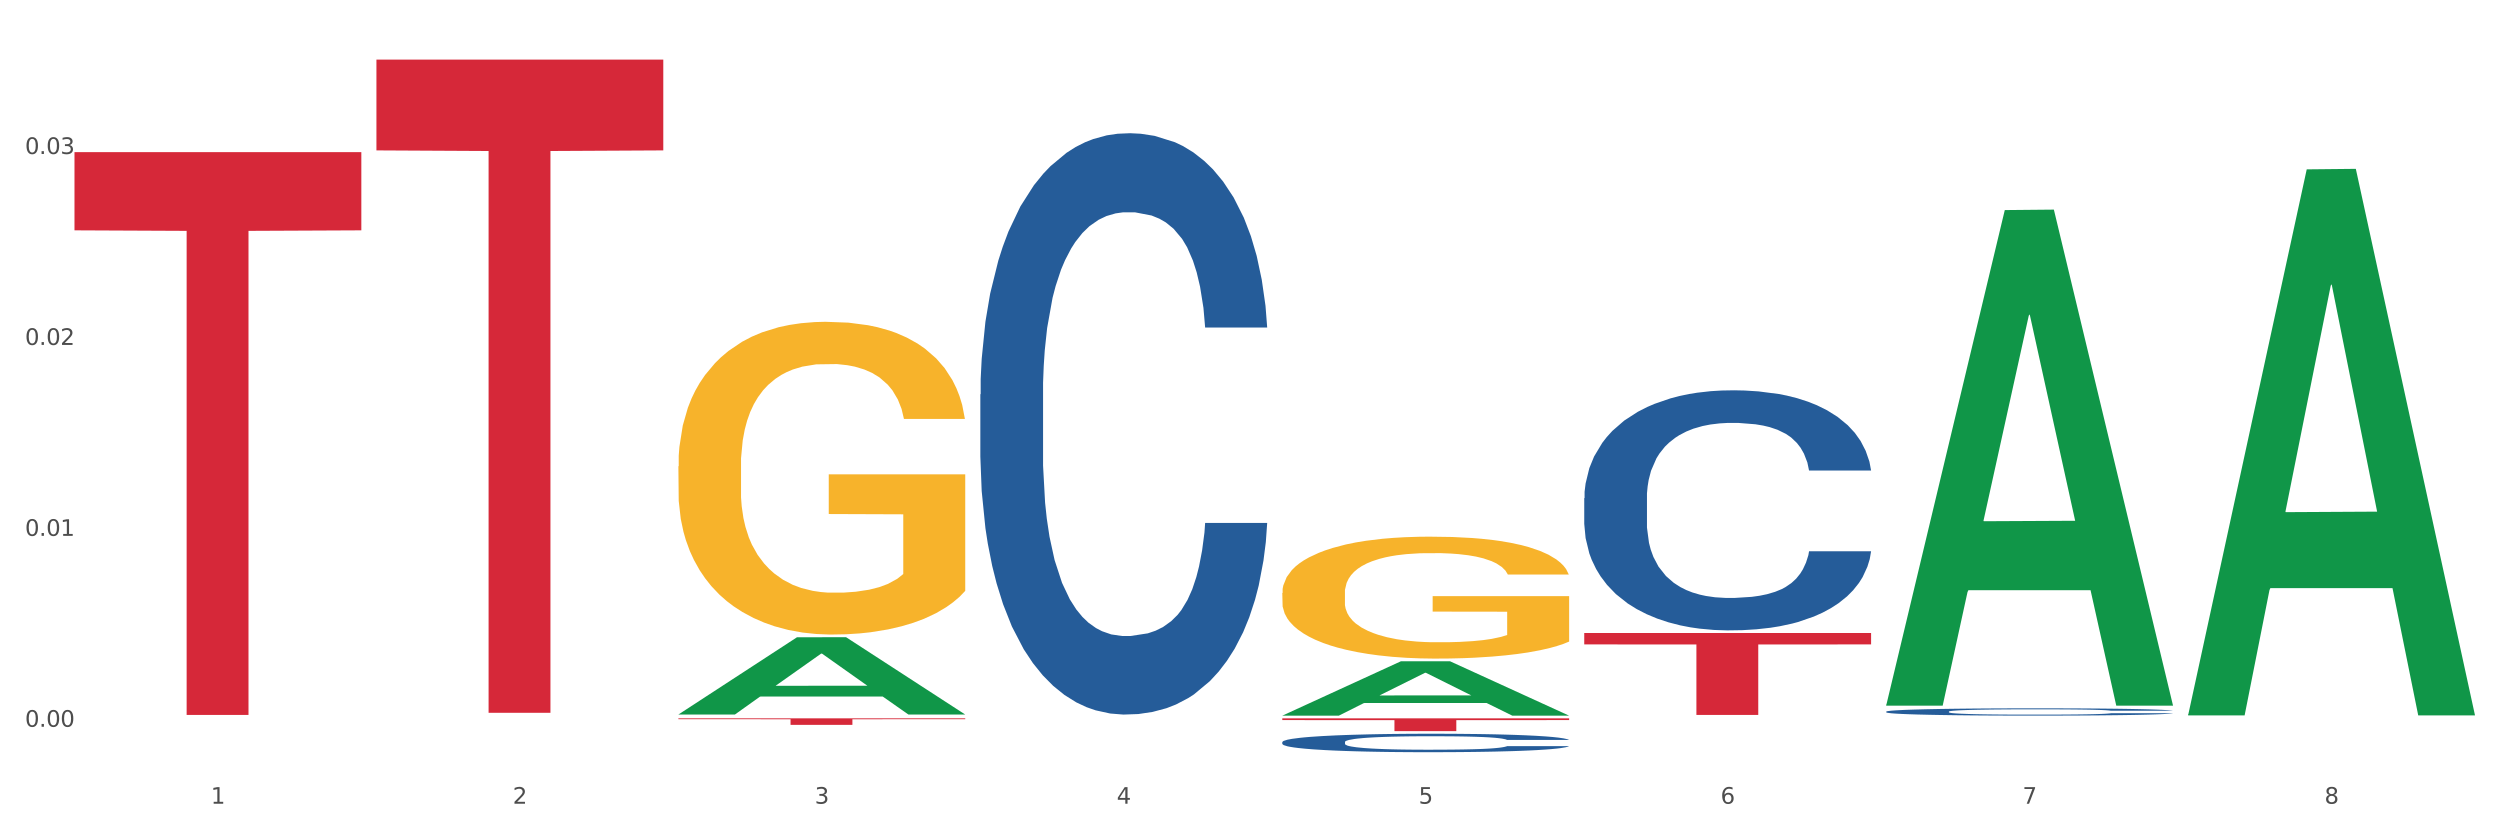 <?xml version="1.0" encoding="utf-8" standalone="no"?>
<!DOCTYPE svg PUBLIC "-//W3C//DTD SVG 1.1//EN"
  "http://www.w3.org/Graphics/SVG/1.1/DTD/svg11.dtd">
<svg xmlns:xlink="http://www.w3.org/1999/xlink" width="1080pt" height="360pt" viewBox="0 0 1080 360" xmlns="http://www.w3.org/2000/svg" version="1.1">
 <rect x="0" y="0" width="1080" height="360" fill="#333333" stroke="none"/>
 <defs>
  <style type="text/css">*{stroke-linejoin: round; stroke-linecap: butt}</style>
 </defs>
 <g id="figure_1">
  <g id="patch_1">
   <path d="M 0 360 
L 1080 360 
L 1080 0 
L 0 0 
z
" style="fill: #ffffff; stroke: #ffffff; stroke-linejoin: miter"/>
  </g>
  <g id="axes_1">
   <g id="matplotlib.axis_1">
    <g id="xtick_1">
     <g id="text_1">
      <!-- 1 -->
      <g style="fill: #4d4d4d" transform="translate(91.082 347.204) scale(0.096 -0.096)">
       <defs>
        <path id="DejaVuSans-31" d="M 794 531 
L 1825 531 
L 1825 4091 
L 703 3866 
L 703 4441 
L 1819 4666 
L 2450 4666 
L 2450 531 
L 3481 531 
L 3481 0 
L 794 0 
L 794 531 
z
" transform="scale(0.016)"/>
       </defs>
       <use xlink:href="#DejaVuSans-31"/>
      </g>
     </g>
    </g>
    <g id="xtick_2">
     <g id="text_2">
      <!-- 2 -->
      <g style="fill: #4d4d4d" transform="translate(221.525 347.204) scale(0.096 -0.096)">
       <defs>
        <path id="DejaVuSans-32" d="M 1228 531 
L 3431 531 
L 3431 0 
L 469 0 
L 469 531 
Q 828 903 1448 1529 
Q 2069 2156 2228 2338 
Q 2531 2678 2651 2914 
Q 2772 3150 2772 3378 
Q 2772 3750 2511 3984 
Q 2250 4219 1831 4219 
Q 1534 4219 1204 4116 
Q 875 4013 500 3803 
L 500 4441 
Q 881 4594 1212 4672 
Q 1544 4750 1819 4750 
Q 2544 4750 2975 4387 
Q 3406 4025 3406 3419 
Q 3406 3131 3298 2873 
Q 3191 2616 2906 2266 
Q 2828 2175 2409 1742 
Q 1991 1309 1228 531 
z
" transform="scale(0.016)"/>
       </defs>
       <use xlink:href="#DejaVuSans-32"/>
      </g>
     </g>
    </g>
    <g id="xtick_3">
     <g id="text_3">
      <!-- 3 -->
      <g style="fill: #4d4d4d" transform="translate(351.968 347.204) scale(0.096 -0.096)">
       <defs>
        <path id="DejaVuSans-33" d="M 2597 2516 
Q 3050 2419 3304 2112 
Q 3559 1806 3559 1356 
Q 3559 666 3084 287 
Q 2609 -91 1734 -91 
Q 1441 -91 1130 -33 
Q 819 25 488 141 
L 488 750 
Q 750 597 1062 519 
Q 1375 441 1716 441 
Q 2309 441 2620 675 
Q 2931 909 2931 1356 
Q 2931 1769 2642 2001 
Q 2353 2234 1838 2234 
L 1294 2234 
L 1294 2753 
L 1863 2753 
Q 2328 2753 2575 2939 
Q 2822 3125 2822 3475 
Q 2822 3834 2567 4026 
Q 2313 4219 1838 4219 
Q 1578 4219 1281 4162 
Q 984 4106 628 3988 
L 628 4550 
Q 988 4650 1302 4700 
Q 1616 4750 1894 4750 
Q 2613 4750 3031 4423 
Q 3450 4097 3450 3541 
Q 3450 3153 3228 2886 
Q 3006 2619 2597 2516 
z
" transform="scale(0.016)"/>
       </defs>
       <use xlink:href="#DejaVuSans-33"/>
      </g>
     </g>
    </g>
    <g id="xtick_4">
     <g id="text_4">
      <!-- 4 -->
      <g style="fill: #4d4d4d" transform="translate(482.412 347.204) scale(0.096 -0.096)">
       <defs>
        <path id="DejaVuSans-34" d="M 2419 4116 
L 825 1625 
L 2419 1625 
L 2419 4116 
z
M 2253 4666 
L 3047 4666 
L 3047 1625 
L 3713 1625 
L 3713 1100 
L 3047 1100 
L 3047 0 
L 2419 0 
L 2419 1100 
L 313 1100 
L 313 1709 
L 2253 4666 
z
" transform="scale(0.016)"/>
       </defs>
       <use xlink:href="#DejaVuSans-34"/>
      </g>
     </g>
    </g>
    <g id="xtick_5">
     <g id="text_5">
      <!-- 5 -->
      <g style="fill: #4d4d4d" transform="translate(612.855 347.204) scale(0.096 -0.096)">
       <defs>
        <path id="DejaVuSans-35" d="M 691 4666 
L 3169 4666 
L 3169 4134 
L 1269 4134 
L 1269 2991 
Q 1406 3038 1543 3061 
Q 1681 3084 1819 3084 
Q 2600 3084 3056 2656 
Q 3513 2228 3513 1497 
Q 3513 744 3044 326 
Q 2575 -91 1722 -91 
Q 1428 -91 1123 -41 
Q 819 9 494 109 
L 494 744 
Q 775 591 1075 516 
Q 1375 441 1709 441 
Q 2250 441 2565 725 
Q 2881 1009 2881 1497 
Q 2881 1984 2565 2268 
Q 2250 2553 1709 2553 
Q 1456 2553 1204 2497 
Q 953 2441 691 2322 
L 691 4666 
z
" transform="scale(0.016)"/>
       </defs>
       <use xlink:href="#DejaVuSans-35"/>
      </g>
     </g>
    </g>
    <g id="xtick_6">
     <g id="text_6">
      <!-- 6 -->
      <g style="fill: #4d4d4d" transform="translate(743.299 347.204) scale(0.096 -0.096)">
       <defs>
        <path id="DejaVuSans-36" d="M 2113 2584 
Q 1688 2584 1439 2293 
Q 1191 2003 1191 1497 
Q 1191 994 1439 701 
Q 1688 409 2113 409 
Q 2538 409 2786 701 
Q 3034 994 3034 1497 
Q 3034 2003 2786 2293 
Q 2538 2584 2113 2584 
z
M 3366 4563 
L 3366 3988 
Q 3128 4100 2886 4159 
Q 2644 4219 2406 4219 
Q 1781 4219 1451 3797 
Q 1122 3375 1075 2522 
Q 1259 2794 1537 2939 
Q 1816 3084 2150 3084 
Q 2853 3084 3261 2657 
Q 3669 2231 3669 1497 
Q 3669 778 3244 343 
Q 2819 -91 2113 -91 
Q 1303 -91 875 529 
Q 447 1150 447 2328 
Q 447 3434 972 4092 
Q 1497 4750 2381 4750 
Q 2619 4750 2861 4703 
Q 3103 4656 3366 4563 
z
" transform="scale(0.016)"/>
       </defs>
       <use xlink:href="#DejaVuSans-36"/>
      </g>
     </g>
    </g>
    <g id="xtick_7">
     <g id="text_7">
      <!-- 7 -->
      <g style="fill: #4d4d4d" transform="translate(873.742 347.204) scale(0.096 -0.096)">
       <defs>
        <path id="DejaVuSans-37" d="M 525 4666 
L 3525 4666 
L 3525 4397 
L 1831 0 
L 1172 0 
L 2766 4134 
L 525 4134 
L 525 4666 
z
" transform="scale(0.016)"/>
       </defs>
       <use xlink:href="#DejaVuSans-37"/>
      </g>
     </g>
    </g>
    <g id="xtick_8">
     <g id="text_8">
      <!-- 8 -->
      <g style="fill: #4d4d4d" transform="translate(1004.185 347.204) scale(0.096 -0.096)">
       <defs>
        <path id="DejaVuSans-38" d="M 2034 2216 
Q 1584 2216 1326 1975 
Q 1069 1734 1069 1313 
Q 1069 891 1326 650 
Q 1584 409 2034 409 
Q 2484 409 2743 651 
Q 3003 894 3003 1313 
Q 3003 1734 2745 1975 
Q 2488 2216 2034 2216 
z
M 1403 2484 
Q 997 2584 770 2862 
Q 544 3141 544 3541 
Q 544 4100 942 4425 
Q 1341 4750 2034 4750 
Q 2731 4750 3128 4425 
Q 3525 4100 3525 3541 
Q 3525 3141 3298 2862 
Q 3072 2584 2669 2484 
Q 3125 2378 3379 2068 
Q 3634 1759 3634 1313 
Q 3634 634 3220 271 
Q 2806 -91 2034 -91 
Q 1263 -91 848 271 
Q 434 634 434 1313 
Q 434 1759 690 2068 
Q 947 2378 1403 2484 
z
M 1172 3481 
Q 1172 3119 1398 2916 
Q 1625 2713 2034 2713 
Q 2441 2713 2670 2916 
Q 2900 3119 2900 3481 
Q 2900 3844 2670 4047 
Q 2441 4250 2034 4250 
Q 1625 4250 1398 4047 
Q 1172 3844 1172 3481 
z
" transform="scale(0.016)"/>
       </defs>
       <use xlink:href="#DejaVuSans-38"/>
      </g>
     </g>
    </g>
    <g id="xtick_9"/>
    <g id="xtick_10"/>
    <g id="xtick_11"/>
    <g id="xtick_12"/>
    <g id="xtick_13"/>
    <g id="xtick_14"/>
    <g id="xtick_15"/>
   </g>
   <g id="matplotlib.axis_2">
    <g id="ytick_1">
     <g id="text_9">
      <!-- 0.00 -->
      <g style="fill: #4d4d4d" transform="translate(10.8 313.962) scale(0.096 -0.096)">
       <defs>
        <path id="DejaVuSans-30" d="M 2034 4250 
Q 1547 4250 1301 3770 
Q 1056 3291 1056 2328 
Q 1056 1369 1301 889 
Q 1547 409 2034 409 
Q 2525 409 2770 889 
Q 3016 1369 3016 2328 
Q 3016 3291 2770 3770 
Q 2525 4250 2034 4250 
z
M 2034 4750 
Q 2819 4750 3233 4129 
Q 3647 3509 3647 2328 
Q 3647 1150 3233 529 
Q 2819 -91 2034 -91 
Q 1250 -91 836 529 
Q 422 1150 422 2328 
Q 422 3509 836 4129 
Q 1250 4750 2034 4750 
z
" transform="scale(0.016)"/>
        <path id="DejaVuSans-2e" d="M 684 794 
L 1344 794 
L 1344 0 
L 684 0 
L 684 794 
z
" transform="scale(0.016)"/>
       </defs>
       <use xlink:href="#DejaVuSans-30"/>
       <use xlink:href="#DejaVuSans-2e" transform="translate(63.623 0)"/>
       <use xlink:href="#DejaVuSans-30" transform="translate(95.41 0)"/>
       <use xlink:href="#DejaVuSans-30" transform="translate(159.033 0)"/>
      </g>
     </g>
    </g>
    <g id="ytick_2">
     <g id="text_10">
      <!-- 0.01 -->
      <g style="fill: #4d4d4d" transform="translate(10.8 231.483) scale(0.096 -0.096)">
       <use xlink:href="#DejaVuSans-30"/>
       <use xlink:href="#DejaVuSans-2e" transform="translate(63.623 0)"/>
       <use xlink:href="#DejaVuSans-30" transform="translate(95.41 0)"/>
       <use xlink:href="#DejaVuSans-31" transform="translate(159.033 0)"/>
      </g>
     </g>
    </g>
    <g id="ytick_3">
     <g id="text_11">
      <!-- 0.02 -->
      <g style="fill: #4d4d4d" transform="translate(10.8 149.003) scale(0.096 -0.096)">
       <use xlink:href="#DejaVuSans-30"/>
       <use xlink:href="#DejaVuSans-2e" transform="translate(63.623 0)"/>
       <use xlink:href="#DejaVuSans-30" transform="translate(95.41 0)"/>
       <use xlink:href="#DejaVuSans-32" transform="translate(159.033 0)"/>
      </g>
     </g>
    </g>
    <g id="ytick_4">
     <g id="text_12">
      <!-- 0.03 -->
      <g style="fill: #4d4d4d" transform="translate(10.8 66.524) scale(0.096 -0.096)">
       <use xlink:href="#DejaVuSans-30"/>
       <use xlink:href="#DejaVuSans-2e" transform="translate(63.623 0)"/>
       <use xlink:href="#DejaVuSans-30" transform="translate(95.41 0)"/>
       <use xlink:href="#DejaVuSans-33" transform="translate(159.033 0)"/>
      </g>
     </g>
    </g>
    <g id="ytick_5"/>
    <g id="ytick_6"/>
    <g id="ytick_7"/>
    <g id="ytick_8"/>
   </g>
   <g id="PolyCollection_1">
    <path d="M 293.062 308.626 
L 293.19 308.594 
L 344.291 275.301 
L 365.498 275.27 
L 416.983 308.688 
L 392.454 308.688 
L 381.34 300.907 
L 328.577 300.907 
L 328.194 301.032 
L 317.463 308.688 
L 293.062 308.688 
L 293.062 308.626 
L 335.221 296.262 
L 374.696 296.231 
L 355.15 282.393 
L 354.895 282.33 
L 354.639 282.424 
L 335.093 296.231 
L 335.221 296.262 
L 293.062 308.626 
z
" clip-path="url(#pbf2bfe2ece)" style="fill: #109648"/>
    <path d="M 684.392 273.468 
L 808.313 273.468 
L 808.313 278.386 
L 759.567 278.419 
L 759.567 308.856 
L 732.845 308.856 
L 732.845 278.419 
L 684.392 278.386 
L 684.392 273.502 
L 684.392 273.468 
z
" clip-path="url(#pbf2bfe2ece)" style="fill: #d62839"/>
    <path d="M 423.505 170.392 
L 423.652 170.163 
L 423.652 163.741 
L 424.091 155.025 
L 425.702 138.97 
L 427.753 126.814 
L 431.269 112.594 
L 433.173 106.63 
L 435.663 99.979 
L 440.79 89.199 
L 446.649 80.024 
L 450.75 74.978 
L 453.826 71.767 
L 460.711 66.033 
L 464.666 63.51 
L 468.767 61.446 
L 472.283 60.07 
L 478.142 58.464 
L 482.829 57.776 
L 488.249 57.547 
L 492.79 57.776 
L 498.795 58.694 
L 507.584 61.446 
L 510.953 63.052 
L 515.494 65.804 
L 520.181 69.474 
L 523.99 73.144 
L 528.384 78.419 
L 532.925 85.3 
L 537.319 94.015 
L 540.395 102.043 
L 542.886 110.529 
L 545.083 120.85 
L 546.694 132.089 
L 547.426 141.493 
L 520.621 141.493 
L 519.888 133.007 
L 518.424 123.832 
L 516.959 117.639 
L 515.348 112.594 
L 512.857 106.86 
L 510.66 103.19 
L 506.998 98.832 
L 503.629 96.08 
L 500.846 94.474 
L 497.477 93.098 
L 490.3 91.722 
L 485.173 91.722 
L 481.95 92.18 
L 477.995 93.327 
L 474.626 94.933 
L 470.671 97.685 
L 467.595 100.667 
L 464.519 104.566 
L 462.762 107.318 
L 460.125 112.364 
L 458.367 116.493 
L 456.024 123.603 
L 454.705 128.649 
L 452.362 141.722 
L 451.336 151.355 
L 450.897 158.007 
L 450.604 165.346 
L 450.604 201.127 
L 451.483 217.182 
L 452.215 224.063 
L 453.387 231.861 
L 455.584 241.953 
L 458.807 251.815 
L 462.176 258.925 
L 464.959 263.283 
L 467.595 266.494 
L 470.232 269.017 
L 473.455 271.311 
L 476.091 272.687 
L 480.046 274.063 
L 484.733 274.751 
L 488.395 274.751 
L 495.866 273.605 
L 499.235 272.458 
L 502.457 270.852 
L 505.973 268.329 
L 508.756 265.577 
L 510.367 263.513 
L 513.004 259.155 
L 515.055 254.568 
L 516.812 249.292 
L 517.984 244.705 
L 519.302 237.824 
L 520.328 230.026 
L 520.621 225.898 
L 547.426 225.898 
L 546.84 234.155 
L 545.815 242.182 
L 543.764 252.962 
L 542.153 259.155 
L 539.663 266.724 
L 537.026 273.146 
L 533.364 280.256 
L 529.995 285.531 
L 526.48 290.118 
L 522.671 294.247 
L 515.787 299.981 
L 513.297 301.586 
L 508.024 304.339 
L 503.922 305.944 
L 497.917 307.55 
L 491.764 308.467 
L 485.319 308.697 
L 479.607 308.238 
L 473.308 306.862 
L 469.353 305.486 
L 464.959 303.421 
L 459.832 300.21 
L 454.998 296.311 
L 450.457 291.724 
L 446.209 286.449 
L 442.255 280.485 
L 437.128 270.623 
L 433.319 260.99 
L 430.536 252.045 
L 428.632 244.476 
L 426.728 234.843 
L 425.702 228.191 
L 424.091 212.136 
L 423.505 197.228 
L 423.505 170.392 
z
" clip-path="url(#pbf2bfe2ece)" style="fill: #255c99"/>
    <path d="M 553.949 320.559 
L 554.095 320.552 
L 554.095 320.348 
L 554.535 320.071 
L 556.146 319.562 
L 558.196 319.176 
L 561.712 318.725 
L 563.616 318.535 
L 566.106 318.324 
L 571.233 317.982 
L 577.092 317.691 
L 581.194 317.531 
L 584.27 317.429 
L 591.154 317.247 
L 595.109 317.166 
L 599.211 317.101 
L 602.726 317.057 
L 608.585 317.006 
L 613.273 316.984 
L 618.692 316.977 
L 623.233 316.984 
L 629.239 317.014 
L 638.028 317.101 
L 641.397 317.152 
L 645.937 317.239 
L 650.625 317.356 
L 654.433 317.472 
L 658.828 317.64 
L 663.368 317.858 
L 667.763 318.135 
L 670.839 318.39 
L 673.329 318.659 
L 675.526 318.987 
L 677.137 319.343 
L 677.87 319.642 
L 651.064 319.642 
L 650.332 319.373 
L 648.867 319.081 
L 647.402 318.885 
L 645.791 318.725 
L 643.301 318.543 
L 641.104 318.426 
L 637.442 318.288 
L 634.073 318.2 
L 631.289 318.149 
L 627.92 318.106 
L 620.743 318.062 
L 615.616 318.062 
L 612.394 318.077 
L 608.439 318.113 
L 605.07 318.164 
L 601.115 318.251 
L 598.039 318.346 
L 594.963 318.47 
L 593.205 318.557 
L 590.568 318.717 
L 588.811 318.848 
L 586.467 319.074 
L 585.149 319.234 
L 582.805 319.649 
L 581.78 319.955 
L 581.34 320.166 
L 581.047 320.399 
L 581.047 321.535 
L 581.926 322.045 
L 582.658 322.263 
L 583.83 322.51 
L 586.027 322.831 
L 589.25 323.144 
L 592.619 323.37 
L 595.402 323.508 
L 598.039 323.61 
L 600.675 323.69 
L 603.898 323.763 
L 606.535 323.806 
L 610.489 323.85 
L 615.177 323.872 
L 618.839 323.872 
L 626.309 323.836 
L 629.678 323.799 
L 632.901 323.748 
L 636.416 323.668 
L 639.199 323.581 
L 640.811 323.515 
L 643.447 323.377 
L 645.498 323.231 
L 647.256 323.064 
L 648.428 322.918 
L 649.746 322.7 
L 650.771 322.452 
L 651.064 322.321 
L 677.87 322.321 
L 677.284 322.583 
L 676.259 322.838 
L 674.208 323.18 
L 672.597 323.377 
L 670.106 323.617 
L 667.47 323.821 
L 663.808 324.047 
L 660.439 324.214 
L 656.923 324.36 
L 653.115 324.491 
L 646.23 324.673 
L 643.74 324.724 
L 638.467 324.811 
L 634.366 324.862 
L 628.36 324.913 
L 622.208 324.942 
L 615.763 324.95 
L 610.05 324.935 
L 603.751 324.891 
L 599.797 324.848 
L 595.402 324.782 
L 590.275 324.68 
L 585.442 324.556 
L 580.901 324.411 
L 576.653 324.243 
L 572.698 324.054 
L 567.571 323.741 
L 563.763 323.435 
L 560.98 323.151 
L 559.075 322.911 
L 557.171 322.605 
L 556.146 322.394 
L 554.535 321.884 
L 553.949 321.411 
L 553.949 320.559 
z
" clip-path="url(#pbf2bfe2ece)" style="fill: #255c99"/>
    <path d="M 684.392 215.212 
L 684.538 215.117 
L 684.538 212.465 
L 684.978 208.865 
L 686.589 202.235 
L 688.64 197.214 
L 692.155 191.341 
L 694.06 188.878 
L 696.55 186.131 
L 701.677 181.679 
L 707.536 177.891 
L 711.637 175.807 
L 714.713 174.48 
L 721.598 172.112 
L 725.553 171.07 
L 729.654 170.218 
L 733.169 169.65 
L 739.029 168.987 
L 743.716 168.702 
L 749.136 168.608 
L 753.677 168.702 
L 759.682 169.081 
L 768.471 170.218 
L 771.84 170.881 
L 776.381 172.018 
L 781.068 173.533 
L 784.877 175.049 
L 789.271 177.227 
L 793.812 180.069 
L 798.206 183.669 
L 801.282 186.984 
L 803.772 190.489 
L 805.97 194.751 
L 807.581 199.393 
L 808.313 203.276 
L 781.508 203.276 
L 780.775 199.772 
L 779.31 195.983 
L 777.846 193.425 
L 776.234 191.341 
L 773.744 188.973 
L 771.547 187.458 
L 767.885 185.658 
L 764.516 184.521 
L 761.733 183.858 
L 758.364 183.29 
L 751.186 182.721 
L 746.06 182.721 
L 742.837 182.911 
L 738.882 183.385 
L 735.513 184.048 
L 731.558 185.184 
L 728.482 186.416 
L 725.406 188.026 
L 723.648 189.163 
L 721.012 191.247 
L 719.254 192.952 
L 716.91 195.888 
L 715.592 197.972 
L 713.248 203.371 
L 712.223 207.35 
L 711.784 210.097 
L 711.491 213.128 
L 711.491 227.905 
L 712.369 234.535 
L 713.102 237.377 
L 714.274 240.598 
L 716.471 244.765 
L 719.693 248.839 
L 723.062 251.775 
L 725.846 253.575 
L 728.482 254.901 
L 731.119 255.943 
L 734.341 256.89 
L 736.978 257.458 
L 740.933 258.027 
L 745.62 258.311 
L 749.282 258.311 
L 756.753 257.837 
L 760.122 257.364 
L 763.344 256.701 
L 766.86 255.659 
L 769.643 254.522 
L 771.254 253.669 
L 773.891 251.87 
L 775.941 249.975 
L 777.699 247.797 
L 778.871 245.902 
L 780.189 243.06 
L 781.215 239.84 
L 781.508 238.135 
L 808.313 238.135 
L 807.727 241.545 
L 806.702 244.86 
L 804.651 249.312 
L 803.04 251.87 
L 800.55 254.996 
L 797.913 257.648 
L 794.251 260.584 
L 790.882 262.763 
L 787.367 264.657 
L 783.558 266.362 
L 776.674 268.731 
L 774.184 269.394 
L 768.91 270.53 
L 764.809 271.193 
L 758.803 271.856 
L 752.651 272.235 
L 746.206 272.33 
L 740.493 272.141 
L 734.195 271.572 
L 730.24 271.004 
L 725.846 270.151 
L 720.719 268.825 
L 715.885 267.215 
L 711.344 265.321 
L 707.096 263.142 
L 703.141 260.679 
L 698.015 256.606 
L 694.206 252.628 
L 691.423 248.933 
L 689.519 245.807 
L 687.615 241.829 
L 686.589 239.082 
L 684.978 232.451 
L 684.392 226.294 
L 684.392 215.212 
z
" clip-path="url(#pbf2bfe2ece)" style="fill: #255c99"/>
    <path d="M 814.835 307.411 
L 814.982 307.408 
L 814.982 307.327 
L 815.421 307.218 
L 817.033 307.016 
L 819.083 306.864 
L 822.599 306.685 
L 824.503 306.611 
L 826.993 306.527 
L 832.12 306.392 
L 837.979 306.277 
L 842.08 306.213 
L 845.157 306.173 
L 852.041 306.101 
L 855.996 306.07 
L 860.097 306.044 
L 863.613 306.026 
L 869.472 306.006 
L 874.159 305.998 
L 879.579 305.995 
L 884.12 305.998 
L 890.126 306.009 
L 898.914 306.044 
L 902.283 306.064 
L 906.824 306.098 
L 911.512 306.144 
L 915.32 306.19 
L 919.714 306.257 
L 924.255 306.343 
L 928.65 306.452 
L 931.726 306.553 
L 934.216 306.66 
L 936.413 306.789 
L 938.024 306.93 
L 938.757 307.048 
L 911.951 307.048 
L 911.219 306.942 
L 909.754 306.827 
L 908.289 306.749 
L 906.678 306.685 
L 904.188 306.614 
L 901.99 306.567 
L 898.328 306.513 
L 894.959 306.478 
L 892.176 306.458 
L 888.807 306.441 
L 881.63 306.424 
L 876.503 306.424 
L 873.28 306.429 
L 869.326 306.444 
L 865.957 306.464 
L 862.002 306.498 
L 858.926 306.536 
L 855.849 306.585 
L 854.092 306.619 
L 851.455 306.683 
L 849.697 306.734 
L 847.354 306.824 
L 846.035 306.887 
L 843.692 307.051 
L 842.666 307.172 
L 842.227 307.255 
L 841.934 307.347 
L 841.934 307.796 
L 842.813 307.998 
L 843.545 308.084 
L 844.717 308.182 
L 846.914 308.309 
L 850.137 308.433 
L 853.506 308.522 
L 856.289 308.576 
L 858.926 308.617 
L 861.562 308.648 
L 864.785 308.677 
L 867.421 308.694 
L 871.376 308.712 
L 876.064 308.72 
L 879.726 308.72 
L 887.196 308.706 
L 890.565 308.692 
L 893.788 308.671 
L 897.303 308.64 
L 900.086 308.605 
L 901.697 308.579 
L 904.334 308.525 
L 906.385 308.467 
L 908.142 308.401 
L 909.314 308.343 
L 910.633 308.257 
L 911.658 308.159 
L 911.951 308.107 
L 938.757 308.107 
L 938.171 308.211 
L 937.145 308.312 
L 935.095 308.447 
L 933.483 308.525 
L 930.993 308.62 
L 928.357 308.7 
L 924.695 308.789 
L 921.326 308.856 
L 917.81 308.913 
L 914.002 308.965 
L 907.117 309.037 
L 904.627 309.057 
L 899.354 309.092 
L 895.252 309.112 
L 889.247 309.132 
L 883.095 309.143 
L 876.65 309.146 
L 870.937 309.141 
L 864.638 309.123 
L 860.683 309.106 
L 856.289 309.08 
L 851.162 309.04 
L 846.328 308.991 
L 841.788 308.933 
L 837.54 308.867 
L 833.585 308.792 
L 828.458 308.669 
L 824.649 308.548 
L 821.866 308.435 
L 819.962 308.34 
L 818.058 308.22 
L 817.033 308.136 
L 815.421 307.935 
L 814.835 307.748 
L 814.835 307.411 
z
" clip-path="url(#pbf2bfe2ece)" style="fill: #255c99"/>
    <path d="M 293.062 201.451 
L 293.208 201.328 
L 293.208 196.886 
L 293.501 193.06 
L 294.964 183.806 
L 297.158 176.155 
L 298.768 172.083 
L 300.377 168.751 
L 302.279 165.42 
L 304.62 161.965 
L 308.863 156.905 
L 311.496 154.314 
L 314.715 151.599 
L 320.567 147.651 
L 324.81 145.429 
L 329.199 143.579 
L 336.368 141.357 
L 341.05 140.37 
L 346.025 139.63 
L 352.023 139.136 
L 356.559 139.013 
L 366.507 139.383 
L 374.993 140.494 
L 379.09 141.357 
L 384.357 142.838 
L 387.137 143.825 
L 391.672 145.8 
L 396.354 148.391 
L 399.573 150.612 
L 404.401 154.808 
L 408.058 159.003 
L 411.423 164.186 
L 413.179 167.764 
L 414.496 171.096 
L 415.666 174.921 
L 416.837 180.968 
L 390.502 180.968 
L 389.477 176.649 
L 387.868 172.577 
L 385.527 168.628 
L 383.479 166.16 
L 379.968 163.075 
L 376.749 161.101 
L 373.384 159.62 
L 369.287 158.386 
L 366.069 157.769 
L 361.533 157.276 
L 352.608 157.399 
L 346.61 158.386 
L 342.513 159.62 
L 339.88 160.731 
L 337.539 161.965 
L 334.905 163.692 
L 331.833 166.283 
L 329.638 168.628 
L 327.444 171.589 
L 325.688 174.551 
L 324.079 178.006 
L 322.762 181.708 
L 321.738 185.533 
L 320.86 190.222 
L 320.128 197.996 
L 320.128 214.902 
L 320.421 218.727 
L 321.153 223.786 
L 322.03 227.611 
L 323.493 232.177 
L 324.81 235.262 
L 327.297 239.704 
L 330.077 243.406 
L 332.272 245.751 
L 334.466 247.725 
L 338.27 250.44 
L 342.513 252.661 
L 346.171 254.018 
L 351.145 255.252 
L 354.51 255.746 
L 357.436 255.993 
L 364.605 255.993 
L 369.726 255.622 
L 375.432 254.759 
L 379.821 253.648 
L 383.479 252.291 
L 387.576 250.07 
L 390.209 247.972 
L 390.209 222.182 
L 358.022 222.059 
L 358.022 204.907 
L 416.983 204.907 
L 416.983 255.252 
L 414.496 257.844 
L 411.716 260.188 
L 408.79 262.286 
L 404.401 264.877 
L 399.134 267.345 
L 394.452 269.073 
L 389.477 270.553 
L 383.625 271.911 
L 376.017 273.145 
L 371.336 273.638 
L 365.483 274.008 
L 358.607 274.132 
L 352.608 273.885 
L 346.756 273.268 
L 340.611 272.158 
L 334.613 270.553 
L 330.077 268.949 
L 325.542 266.975 
L 320.714 264.384 
L 316.91 261.916 
L 313.984 259.694 
L 310.765 256.856 
L 307.253 253.154 
L 304.62 249.823 
L 302.279 246.368 
L 299.792 241.925 
L 298.036 238.1 
L 296.281 233.288 
L 295.256 229.709 
L 294.086 224.156 
L 293.208 216.382 
L 293.062 201.451 
z
" clip-path="url(#pbf2bfe2ece)" style="fill: #f7b32b"/>
    <path d="M 293.062 310.315 
L 416.983 310.315 
L 416.983 310.708 
L 368.237 310.71 
L 368.237 313.142 
L 341.514 313.142 
L 341.514 310.71 
L 293.062 310.708 
L 293.062 310.317 
L 293.062 310.315 
z
" clip-path="url(#pbf2bfe2ece)" style="fill: #d62839"/>
    <path d="M 162.618 25.759 
L 286.54 25.759 
L 286.54 64.97 
L 237.793 65.235 
L 237.793 307.919 
L 211.071 307.919 
L 211.071 65.235 
L 162.618 64.97 
L 162.618 26.024 
L 162.618 25.759 
z
" clip-path="url(#pbf2bfe2ece)" style="fill: #d62839"/>
    <path d="M 32.175 65.716 
L 156.096 65.716 
L 156.096 99.505 
L 107.35 99.734 
L 107.35 308.863 
L 80.628 308.863 
L 80.628 99.734 
L 32.175 99.505 
L 32.175 65.944 
L 32.175 65.716 
z
" clip-path="url(#pbf2bfe2ece)" style="fill: #d62839"/>
    <path d="M 553.949 310.315 
L 677.87 310.315 
L 677.87 311.082 
L 629.124 311.088 
L 629.124 315.839 
L 602.401 315.839 
L 602.401 311.088 
L 553.949 311.082 
L 553.949 310.32 
L 553.949 310.315 
z
" clip-path="url(#pbf2bfe2ece)" style="fill: #d62839"/>
    <path d="M 553.949 309.132 
L 554.076 309.11 
L 605.178 285.676 
L 626.385 285.654 
L 677.87 309.177 
L 653.341 309.177 
L 642.226 303.699 
L 589.464 303.699 
L 589.081 303.787 
L 578.35 309.177 
L 553.949 309.177 
L 553.949 309.132 
L 596.107 300.43 
L 635.583 300.408 
L 616.037 290.668 
L 615.781 290.624 
L 615.526 290.69 
L 595.98 300.408 
L 596.107 300.43 
L 553.949 309.132 
z
" clip-path="url(#pbf2bfe2ece)" style="fill: #109648"/>
    <path d="M 553.949 256.179 
L 554.095 256.131 
L 554.095 254.399 
L 554.388 252.907 
L 555.851 249.299 
L 558.045 246.316 
L 559.655 244.728 
L 561.264 243.429 
L 563.166 242.13 
L 565.507 240.783 
L 569.75 238.811 
L 572.383 237.8 
L 575.602 236.742 
L 581.454 235.202 
L 585.697 234.336 
L 590.086 233.615 
L 597.255 232.749 
L 601.937 232.364 
L 606.911 232.075 
L 612.91 231.883 
L 617.445 231.835 
L 627.394 231.979 
L 635.88 232.412 
L 639.977 232.749 
L 645.244 233.326 
L 648.023 233.711 
L 652.559 234.481 
L 657.241 235.491 
L 660.459 236.357 
L 665.287 237.993 
L 668.945 239.628 
L 672.31 241.649 
L 674.066 243.044 
L 675.383 244.343 
L 676.553 245.835 
L 677.724 248.192 
L 651.388 248.192 
L 650.364 246.508 
L 648.755 244.921 
L 646.414 243.381 
L 644.366 242.419 
L 640.854 241.216 
L 637.636 240.446 
L 634.271 239.869 
L 630.174 239.388 
L 626.955 239.147 
L 622.42 238.955 
L 613.495 239.003 
L 607.497 239.388 
L 603.4 239.869 
L 600.767 240.302 
L 598.426 240.783 
L 595.792 241.457 
L 592.72 242.467 
L 590.525 243.381 
L 588.331 244.536 
L 586.575 245.69 
L 584.965 247.038 
L 583.649 248.481 
L 582.625 249.972 
L 581.747 251.801 
L 581.015 254.832 
L 581.015 261.423 
L 581.308 262.914 
L 582.039 264.887 
L 582.917 266.378 
L 584.38 268.158 
L 585.697 269.361 
L 588.184 271.093 
L 590.964 272.536 
L 593.159 273.45 
L 595.353 274.22 
L 599.157 275.279 
L 603.4 276.145 
L 607.058 276.674 
L 612.032 277.155 
L 615.397 277.347 
L 618.323 277.444 
L 625.492 277.444 
L 630.613 277.299 
L 636.319 276.963 
L 640.708 276.53 
L 644.366 276 
L 648.462 275.134 
L 651.096 274.316 
L 651.096 264.261 
L 618.908 264.213 
L 618.908 257.526 
L 677.87 257.526 
L 677.87 277.155 
L 675.383 278.165 
L 672.603 279.079 
L 669.677 279.897 
L 665.287 280.908 
L 660.02 281.87 
L 655.339 282.543 
L 650.364 283.121 
L 644.512 283.65 
L 636.904 284.131 
L 632.222 284.324 
L 626.37 284.468 
L 619.494 284.516 
L 613.495 284.42 
L 607.643 284.179 
L 601.498 283.746 
L 595.5 283.121 
L 590.964 282.495 
L 586.429 281.726 
L 581.6 280.715 
L 577.796 279.753 
L 574.87 278.887 
L 571.652 277.78 
L 568.14 276.337 
L 565.507 275.038 
L 563.166 273.691 
L 560.679 271.959 
L 558.923 270.468 
L 557.167 268.591 
L 556.143 267.196 
L 554.973 265.031 
L 554.095 262 
L 553.949 256.179 
z
" clip-path="url(#pbf2bfe2ece)" style="fill: #f7b32b"/>
    <path d="M 814.835 304.454 
L 814.963 304.253 
L 866.065 90.753 
L 887.272 90.551 
L 938.757 304.856 
L 914.228 304.856 
L 903.113 254.953 
L 850.351 254.953 
L 849.968 255.758 
L 839.236 304.856 
L 814.835 304.856 
L 814.835 304.454 
L 856.994 225.171 
L 896.47 224.97 
L 876.924 136.23 
L 876.668 135.827 
L 876.413 136.431 
L 856.866 224.97 
L 856.994 225.171 
L 814.835 304.454 
z
" clip-path="url(#pbf2bfe2ece)" style="fill: #109648"/>
    <path d="M 945.279 308.596 
L 945.407 308.374 
L 996.508 73.162 
L 1017.715 72.94 
L 1069.2 309.039 
L 1044.671 309.039 
L 1033.557 254.06 
L 980.794 254.06 
L 980.411 254.947 
L 969.68 309.039 
L 945.279 309.039 
L 945.279 308.596 
L 987.438 221.25 
L 1026.913 221.028 
L 1007.367 123.263 
L 1007.112 122.82 
L 1006.856 123.485 
L 987.31 221.028 
L 987.438 221.25 
L 945.279 308.596 
z
" clip-path="url(#pbf2bfe2ece)" style="fill: #109648"/>
   </g>
  </g>
 </g>
 <defs>
  <clipPath id="pbf2bfe2ece">
   <rect x="32.175" y="10.8" width="1037.025" height="329.109"/>
  </clipPath>
 </defs>
</svg>
